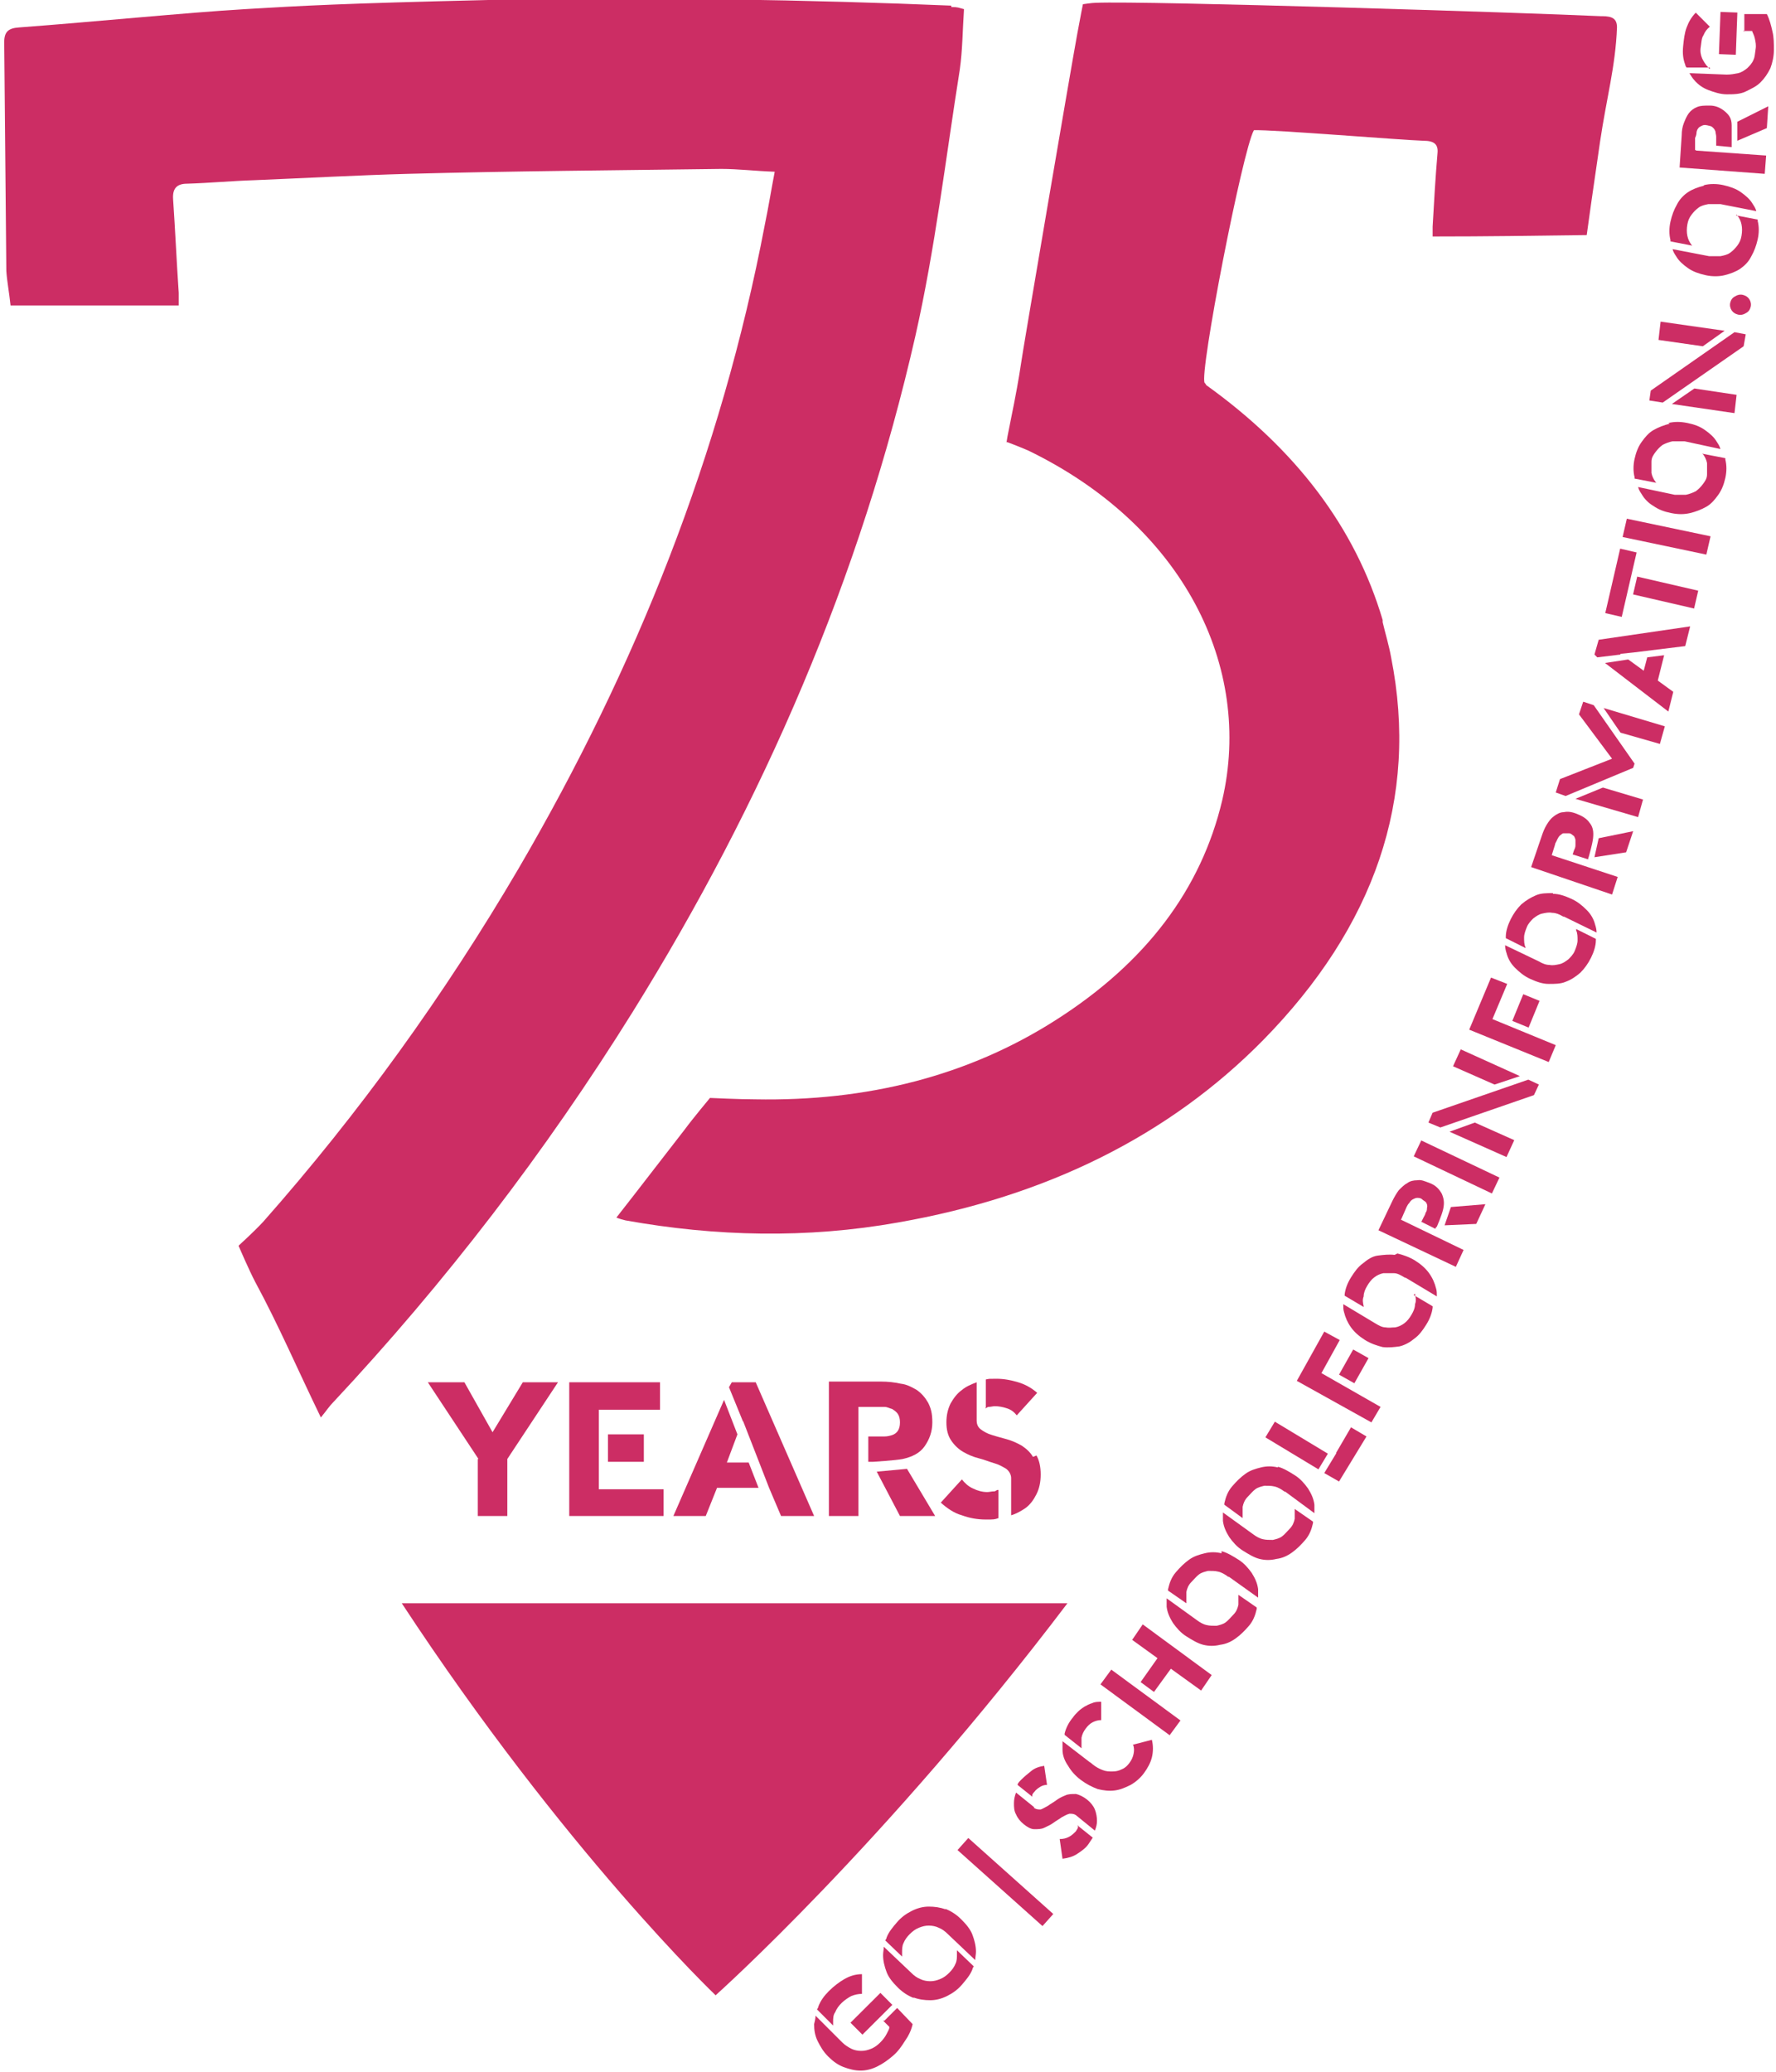 <?xml version="1.0" encoding="UTF-8"?>
<svg xmlns="http://www.w3.org/2000/svg" version="1.1" viewBox="0 0 252.4 294.4">
  <!-- Generator: Adobe Illustrator 28.7.10, SVG Export Plug-In . SVG Version: 1.2.0 Build 236)  -->
  <g>
    <g id="Laag_1">
      <g>
        <path d="M118.4,287.8c0-.1,0-.3,0-.5,0-.5,0-1,.3-1.4.2-.5.5-.9.9-1.3s1-.8,1.4-1c.5-.2,1-.3,1.5-.3v-2.8c-1,0-1.8.3-2.5.7s-1.5,1-2.2,1.7-1.2,1.4-1.5,2.2c0,.1-.1.3-.2.4l2.4,2.4Z" fill="#cc2d64"/>
        <rect x="120.9" y="284.8" width="6" height="2.4" transform="translate(-165.8 171) rotate(-44.9)" fill="#cc2d64"/>
        <path d="M125.5,287.1l.9.9c0,.3-.2.6-.4,1s-.5.8-.9,1.2-.8.7-1.3.9c-.5.2-.9.3-1.4.3-.5,0-1-.1-1.4-.3s-.9-.5-1.3-.9,0,0,0,0l-3.8-3.8c0,.4-.1.8-.2,1.2,0,.8.1,1.6.5,2.4s.8,1.5,1.5,2.2,1.4,1.2,2.2,1.5,1.6.5,2.4.5,1.6-.2,2.4-.6c.8-.4,1.5-.9,2.2-1.5s1.2-1.3,1.7-2.1c.5-.7.9-1.5,1.1-2.4l-2.2-2.3-1.8,1.8Z" fill="#cc2d64"/>
      </g>
      <g>
        <path d="M129.8,283.8c.8.3,1.6.4,2.4.4.8,0,1.6-.2,2.4-.6.8-.4,1.5-.9,2.1-1.6s1.2-1.4,1.5-2.2c0-.1.1-.3.2-.4l-2.4-2.3c0,.2,0,.3,0,.5,0,.5,0,1-.2,1.4-.2.5-.5.9-.9,1.3s-.8.7-1.3.9c-.5.2-.9.3-1.4.3-.5,0-1-.1-1.4-.3-.5-.2-.9-.5-1.3-.9l-3.9-3.7c0,.4-.1.8-.1,1.2,0,.8.2,1.6.5,2.4.3.8.9,1.5,1.6,2.2s1.5,1.2,2.3,1.5Z" fill="#cc2d64"/>
        <path d="M134.4,271.3c-.8-.3-1.6-.4-2.4-.4-.8,0-1.6.2-2.4.6-.8.4-1.5.9-2.1,1.6s-1.2,1.4-1.5,2.2c0,.1-.1.3-.2.4l2.4,2.3c0-.2,0-.3,0-.5,0-.5,0-1,.2-1.4.2-.5.5-.9.9-1.3s.8-.7,1.3-.9c.5-.2.9-.3,1.4-.3.5,0,1,.1,1.4.3.5.2.9.5,1.3.9l3.9,3.7c0-.4.1-.8.1-1.2,0-.8-.2-1.6-.5-2.4-.3-.8-.9-1.5-1.6-2.2s-1.5-1.2-2.3-1.5Z" fill="#cc2d64"/>
      </g>
      <g>
        <rect x="190.4" y="193.1" width="4.1" height="2.5" transform="translate(-71.4 266.4) rotate(-60.6)" fill="#cc2d64"/>
        <polygon points="184.3 196.2 194.9 202.1 196.2 199.9 187.8 195.1 190.4 190.4 188.2 189.2 184.3 196.2" fill="#cc2d64"/>
      </g>
      <g>
        <path d="M181.6,208.5c-.8-.2-1.6-.2-2.4,0s-1.5.4-2.2.9c-.7.5-1.3,1.1-1.9,1.8s-.9,1.5-1.1,2.4c0,0,0,.2,0,.2l2.6,1.9c0,0,0-.1,0-.2,0-.5,0-.9,0-1.4.1-.5.3-1,.7-1.4s.7-.8,1.1-1.1c.4-.3.9-.4,1.3-.5.5,0,1,0,1.4.1.5.1,1,.4,1.4.7s0,0,.1,0h0s4.2,3.1,4.2,3.1c0-.4,0-.8,0-1.2-.1-.8-.4-1.5-.9-2.3-.5-.7-1.1-1.4-1.9-1.9s-1.6-1-2.4-1.2Z" fill="#cc2d64"/>
        <path d="M184,214.2c0,0,0,.1,0,.2,0,.5,0,.9,0,1.4-.1.5-.3,1-.7,1.4s-.7.8-1.1,1.1c-.4.3-.9.4-1.3.5-.5,0-1,0-1.4-.1-.5-.1-1-.4-1.4-.7s0,0,0,0h0s-4.3-3.1-4.3-3.1c0,.4,0,.8,0,1.2.1.8.4,1.5.9,2.3.5.7,1.1,1.4,1.9,1.9s1.6,1,2.4,1.2c.8.2,1.6.2,2.4,0,.8-.1,1.5-.4,2.2-.9.7-.5,1.3-1.1,1.9-1.8s.9-1.5,1.1-2.4c0,0,0-.2,0-.2l-2.6-1.8Z" fill="#cc2d64"/>
      </g>
      <g>
        <path d="M153.7,248.3s0,0,0,0c0-.5,0-.9,0-1.4.1-.5.3-.9.6-1.3s.6-.7,1-.9c.4-.2.8-.3,1.2-.3v-2.6c-.5,0-.9,0-1.3.2-.4.1-.7.3-1.1.5-.3.2-.6.4-.9.7s-.5.5-.7.8c-.6.7-1,1.5-1.2,2.3,0,0,0,.1,0,.2l2.4,1.9Z" fill="#cc2d64"/>
        <path d="M161,247.8c.2.5.2.9.1,1.4s-.3.9-.6,1.3-.6.7-1.1.9c-.4.2-.8.3-1.3.3-.5,0-.9,0-1.4-.2-.5-.2-.9-.4-1.4-.8s-.2-.2-.4-.3l-3.9-3c0,.4,0,.8,0,1.2,0,.8.3,1.6.8,2.3.4.7,1,1.4,1.8,2s1.6,1,2.4,1.3c.8.2,1.6.3,2.4.2.8-.1,1.5-.4,2.3-.8.7-.4,1.4-1,1.9-1.7s.9-1.4,1.1-2.2c.2-.8.2-1.7,0-2.5l-2.7.7Z" fill="#cc2d64"/>
      </g>
      <g>
        <rect x="160.7" y="235.7" width="2.6" height="12.2" transform="translate(-128.7 229.3) rotate(-53.7)" fill="#cc2d64"/>
        <polygon points="160.9 233 164.5 235.6 162.1 239 164 240.4 166.4 237.1 170.7 240.2 172.2 238 162.4 230.8 160.9 233" fill="#cc2d64"/>
      </g>
      <g>
        <path d="M173.6,220.7c-.8-.2-1.6-.2-2.4,0s-1.5.4-2.2.9c-.7.5-1.3,1.1-1.9,1.8s-.9,1.5-1.1,2.4c0,0,0,.2,0,.2l2.6,1.8c0,0,0-.1,0-.2,0-.5,0-.9,0-1.4.1-.5.3-1,.7-1.4s.7-.8,1.1-1.1c.4-.3.9-.4,1.3-.5.5,0,1,0,1.4.1.5.1,1,.4,1.4.7s0,0,.1,0h0s4.2,3,4.2,3c0-.4,0-.8,0-1.2-.1-.8-.4-1.5-.9-2.3-.5-.7-1.1-1.4-1.9-1.9s-1.6-1-2.4-1.2Z" fill="#cc2d64"/>
        <path d="M176,226.4c0,0,0,.1,0,.2,0,.5,0,.9,0,1.4-.1.5-.3,1-.7,1.4s-.7.8-1.1,1.1c-.4.3-.9.4-1.3.5-.5,0-1,0-1.4-.1-.5-.1-1-.4-1.4-.7s0,0,0,0h0s-4.3-3.1-4.3-3.1c0,.4,0,.8,0,1.2.1.8.4,1.5.9,2.3.5.7,1.1,1.4,1.9,1.9s1.6,1,2.4,1.2c.8.2,1.6.2,2.4,0,.8-.1,1.5-.4,2.2-.9.7-.5,1.3-1.1,1.9-1.8s.9-1.5,1.1-2.4c0,0,0-.2,0-.2l-2.6-1.8Z" fill="#cc2d64"/>
      </g>
      <g>
        <rect x="183" y="201" width="2.6" height="8.8" transform="translate(-86.8 257.1) rotate(-58.9)" fill="#cc2d64"/>
        <polygon points="189.9 206.4 189.9 206.5 188.2 209.3 190.3 210.5 194.2 204.1 192 202.8 189.9 206.4" fill="#cc2d64"/>
      </g>
      <g>
        <path d="M146.7,255.3c0,0,0-.2,0-.2,0-.2.2-.4.3-.5.2-.3.5-.5.8-.7.3-.2.7-.3,1-.3l-.4-2.7c-.7.1-1.3.3-1.8.7-.5.4-1,.8-1.5,1.3s-.4.5-.5.7l2,1.6Z" fill="#cc2d64"/>
        <path d="M152.8,254.9c-.5,0-1,0-1.4.2-.5.2-.9.4-1.3.7-.4.3-.8.5-1.2.8-.4.2-.7.4-1,.5-.3,0-.6,0-.9-.2s0,0,0-.1h0s-2.6-2.1-2.6-2.1c-.2.5-.3,1-.3,1.5,0,.5,0,1.1.3,1.6.2.5.6,1,1.1,1.4s1,.7,1.5.7c.5,0,1,0,1.4-.2s.9-.4,1.3-.7c.4-.3.8-.5,1.2-.8.4-.2.7-.4,1.1-.5.3,0,.6,0,.9.2h0s2.7,2.2,2.7,2.2c.2-.5.3-.9.3-1.4,0-.5-.1-1.1-.3-1.6-.2-.5-.6-1-1.1-1.4s-1.1-.7-1.6-.8Z" fill="#cc2d64"/>
        <path d="M153.2,259.3c0,0,0,.2,0,.3,0,.2-.2.4-.3.6-.3.3-.6.6-1,.8-.4.2-.8.3-1.3.3l.4,2.8c.8-.1,1.5-.3,2.1-.7.6-.4,1.2-.8,1.6-1.4s.4-.6.6-.9l-2-1.6Z" fill="#cc2d64"/>
      </g>
      <g>
        <path d="M198.2,178.3c-.8-.1-1.6,0-2.4.1s-1.5.6-2.1,1.1c-.7.5-1.2,1.2-1.7,2s-.8,1.6-.9,2.4c0,0,0,.2,0,.2l2.7,1.6c0,0,0,0,0-.1-.1-.5-.2-.9,0-1.4,0-.5.2-1,.5-1.5s.6-.9,1-1.2c.4-.3.8-.5,1.3-.6.5,0,1,0,1.5,0,.5,0,1,.3,1.5.6s0,0,.1,0h0s4.5,2.7,4.5,2.7c0-.4,0-.8-.1-1.1-.2-.8-.5-1.5-1-2.2-.5-.7-1.2-1.3-2-1.8s-1.7-.8-2.5-1Z" fill="#cc2d64"/>
        <path d="M201.1,183.8c0,0,0,0,0,.1.1.5.2.9,0,1.4,0,.5-.2,1-.5,1.5s-.6.9-1,1.2c-.4.3-.8.5-1.3.6-.5,0-.9.1-1.4,0-.5,0-1-.3-1.5-.6s0,0,0,0h0s-4.5-2.7-4.5-2.7c0,.4,0,.8.1,1.1.2.8.5,1.5,1,2.2.5.7,1.2,1.3,2,1.8s1.7.8,2.5,1c.8.1,1.7,0,2.4-.1.8-.2,1.5-.6,2.1-1.1.7-.5,1.2-1.2,1.7-2s.8-1.6.9-2.4c0,0,0-.2,0-.2l-2.7-1.6Z" fill="#cc2d64"/>
      </g>
      <g>
        <path d="M199.2,173.1l.7-1.6c.1-.2.2-.4.4-.6.1-.2.3-.4.5-.5.2-.1.4-.2.6-.2.2,0,.5,0,.7.2s.5.3.6.5c.1.2.2.4.1.7,0,.2,0,.5-.2.7,0,.2-.2.5-.3.7l-.3.6,2,1s0-.2.2-.3,0,0,0,0c0,0,.7-1.6.9-2.5s.1-1.5-.2-2.2c-.4-.7-.9-1.2-1.7-1.5s-1.2-.5-1.8-.4c-.5,0-1,.1-1.4.4-.4.2-.8.6-1.2,1-.3.4-.6.9-.9,1.5l-2,4.2,11,5.2,1.1-2.4-8.9-4.3Z" fill="#cc2d64"/>
        <polygon points="206.2 171.5 205.3 174.1 209.8 173.9 211.1 171.1 206.2 171.5" fill="#cc2d64"/>
      </g>
      <g>
        <polygon points="246.5 58.7 246.8 56.1 240.8 55.2 237.6 57.4 246.5 58.7" fill="#cc2d64"/>
        <polygon points="246.5 47.2 234.6 55.5 234.4 56.9 236.3 57.2 247.8 49.2 248.1 47.5 246.5 47.2" fill="#cc2d64"/>
        <polygon points="236 45.7 235.7 48.3 242 49.2 245.1 47 236 45.7" fill="#cc2d64"/>
      </g>
      <rect x="205.7" y="159.5" width="2.5" height="12.3" transform="translate(-31.4 281.7) rotate(-64.6)" fill="#cc2d64"/>
      <path d="M230.6,76.3l.6-2.6,11.9,2.5-.6,2.6-11.9-2.5Z" fill="#cc2d64"/>
      <g>
        <rect x="214.7" y="142.3" width="4.1" height="2.5" transform="translate(1.8 289.7) rotate(-67.7)" fill="#cc2d64"/>
        <polygon points="208.8 146.3 220.1 150.9 221.1 148.5 212.1 144.8 214.2 139.8 211.9 138.9 208.8 146.3" fill="#cc2d64"/>
      </g>
      <g>
        <polygon points="234.1 93.4 233.6 95.3 231.4 93.7 228.1 94.2 237.1 101.1 237.8 98.3 235.6 96.7 236.5 93.1 234.1 93.4" fill="#cc2d64"/>
        <polygon points="227.2 90.9 226.6 93 227 93.4 230.3 93 230.3 92.9 232.2 92.7 239.5 91.8 239.5 91.8 239.5 91.8 240.2 89 227.2 90.9" fill="#cc2d64"/>
      </g>
      <g>
        <path d="M220.7,126.9c-.9,0-1.7,0-2.4.3s-1.4.7-2.1,1.3c-.6.6-1.1,1.3-1.5,2.1s-.7,1.7-.7,2.5c0,0,0,.2,0,.2l2.8,1.4s0,0,0-.1c-.2-.4-.2-.9-.2-1.4,0-.5.2-1,.4-1.5s.6-.9.9-1.2c.4-.3.8-.6,1.3-.7.5-.1.9-.2,1.4-.1.5,0,1,.2,1.5.5s0,0,.1,0h0s4.7,2.3,4.7,2.3c0-.4-.1-.8-.2-1.1-.2-.8-.6-1.5-1.2-2.1-.6-.6-1.3-1.2-2.2-1.6s-1.7-.7-2.6-.7Z" fill="#cc2d64"/>
        <path d="M224,132.1s0,0,0,.1c.2.4.2.9.2,1.4,0,.5-.2,1-.4,1.5s-.6.9-.9,1.2c-.4.3-.8.6-1.3.7-.5.1-.9.2-1.4.1-.5,0-1-.2-1.5-.5s0,0,0,0h0s-4.8-2.3-4.8-2.3c0,.4.1.8.2,1.1.2.8.6,1.5,1.2,2.1.6.6,1.3,1.2,2.2,1.6s1.7.7,2.6.7c.9,0,1.7,0,2.4-.3.8-.3,1.4-.7,2.1-1.3.6-.6,1.1-1.3,1.5-2.1s.7-1.7.7-2.5c0,0,0-.2,0-.2l-2.8-1.4Z" fill="#cc2d64"/>
      </g>
      <g>
        <path d="M220.5,121.6l.5-1.6c0-.2.2-.4.3-.7.1-.2.2-.4.4-.6.2-.1.3-.3.5-.3.2,0,.5,0,.8,0s.5.3.7.4c.1.2.2.4.2.6,0,.2,0,.5,0,.7,0,.3-.1.5-.2.7l-.2.6,2.2.7s0-.2.1-.4,0,0,0,0c0,0,.5-1.7.6-2.6s0-1.6-.5-2.2c-.4-.6-1.1-1-1.9-1.3s-1.3-.3-1.8-.2c-.5,0-1,.3-1.4.6-.4.3-.7.7-1,1.2-.3.5-.5,1-.7,1.6l-1.5,4.4,11.5,3.9.8-2.5-9.4-3.1Z" fill="#cc2d64"/>
        <polygon points="227.2 119.1 226.6 121.8 231.1 121.1 232.1 118.1 227.2 119.1" fill="#cc2d64"/>
      </g>
      <g>
        <polygon points="223.9 113.5 232.8 116.1 233.5 113.6 227.8 111.9 223.9 113.5" fill="#cc2d64"/>
        <polygon points="225 99.7 224.4 101.5 229.1 107.8 221.7 110.7 221.1 112.6 222.5 113.1 232.1 109.1 232.3 108.5 226.5 100.2 225 99.7" fill="#cc2d64"/>
        <polygon points="230.3 104.1 235.9 105.7 236.6 103.2 227.9 100.6 230.3 104.1" fill="#cc2d64"/>
      </g>
      <g>
        <polygon points="214.1 164.4 215.2 162 209.6 159.5 206 160.8 214.1 164.4" fill="#cc2d64"/>
        <polygon points="217.2 153.4 203.6 158.1 203 159.5 204.7 160.2 218 155.6 218.7 154.1 217.2 153.4" fill="#cc2d64"/>
        <polygon points="207.6 149.1 206.5 151.5 212.4 154.1 216 152.9 207.6 149.1" fill="#cc2d64"/>
      </g>
      <g>
        <rect x="235.3" y="79.7" width="2.6" height="8.9" transform="translate(101.5 295.8) rotate(-77)" fill="#cc2d64"/>
        <rect x="225.5" y="81.5" width="9.4" height="2.4" transform="translate(98 288.5) rotate(-77)" fill="#cc2d64"/>
      </g>
      <g>
        <path d="M237.3,60.2c-.8.2-1.6.5-2.3.9s-1.2,1-1.7,1.7c-.5.7-.8,1.5-1,2.4s-.2,1.8,0,2.6c0,0,0,.2,0,.2l3.1.6s0,0-.1-.1c-.3-.4-.5-.8-.6-1.3,0-.5,0-1,0-1.6s.3-1,.6-1.4c.3-.4.6-.7,1-1,.4-.2.9-.4,1.4-.5.5,0,1,0,1.6,0s0,0,.1,0h0s5.1,1.1,5.1,1.1c-.1-.4-.3-.7-.5-1-.4-.7-1-1.2-1.7-1.7-.7-.5-1.5-.8-2.5-1s-1.8-.2-2.7,0Z" fill="#cc2d64"/>
        <path d="M241.9,64.4s0,0,.1.1c.3.4.5.8.6,1.3,0,.5,0,1,0,1.6s-.3,1-.6,1.4c-.3.4-.6.7-1,1-.4.2-.9.4-1.4.5-.5,0-1,0-1.6,0s0,0,0,0h0s-5.2-1.1-5.2-1.1c.1.4.3.7.5,1,.4.7,1,1.3,1.7,1.7.7.5,1.5.8,2.5,1s1.8.2,2.7,0c.8-.2,1.6-.5,2.3-.9.7-.4,1.2-1,1.7-1.7.5-.7.8-1.5,1-2.4s.2-1.8,0-2.6c0,0,0-.2,0-.2l-3.1-.6Z" fill="#cc2d64"/>
      </g>
      <g>
        <path d="M242.1,26.4c-.8.2-1.6.5-2.2.9s-1.2,1-1.6,1.8c-.4.7-.7,1.5-.9,2.4s-.2,1.8,0,2.6c0,0,0,.2,0,.2l3.1.6s0,0-.1-.1c-.3-.4-.5-.8-.6-1.3-.1-.5-.1-1,0-1.6s.3-1,.6-1.4c.3-.4.6-.7,1-1,.4-.3.9-.4,1.4-.5.5,0,1,0,1.6,0s0,0,.1,0h0s5.1,1,5.1,1c-.1-.4-.3-.7-.5-1-.4-.7-1-1.2-1.7-1.7-.7-.5-1.6-.8-2.5-1s-1.9-.2-2.7,0Z" fill="#cc2d64"/>
        <path d="M246.8,30.5s0,0,.1.1c.3.4.5.8.6,1.3.1.5.1,1,0,1.6s-.3,1-.6,1.4c-.3.4-.6.7-1,1-.4.3-.9.4-1.4.5-.5,0-1,0-1.6,0s0,0,0,0h0s-5.2-1-5.2-1c.1.4.3.7.5,1,.4.7,1,1.2,1.7,1.7.7.5,1.6.8,2.5,1s1.9.2,2.7,0c.8-.2,1.6-.5,2.2-.9.7-.5,1.2-1,1.6-1.8.4-.7.7-1.5.9-2.4s.2-1.8,0-2.6c0,0,0-.2,0-.2l-3.1-.6Z" fill="#cc2d64"/>
      </g>
      <g>
        <path d="M240.9,21.3v-1.7c.1-.2.2-.5.2-.7,0-.2.1-.5.2-.6.1-.2.3-.3.5-.4.2-.1.4-.2.8-.1s.6.1.8.3c.2.2.3.3.4.6,0,.2.1.5.1.7,0,.3,0,.5,0,.7v.6s2.2.2,2.2.2c0,0,0-.2,0-.4s0,0,0,0c0,0,0-1.7,0-2.7s-.4-1.5-1-2c-.6-.5-1.3-.8-2.1-.8s-1.3,0-1.8.2c-.5.2-.9.5-1.2.9-.3.4-.5.9-.7,1.4-.2.5-.3,1.1-.3,1.7l-.3,4.6,12.1.9.2-2.6-9.9-.7Z" fill="#cc2d64"/>
        <polygon points="246.9 17.3 246.9 20 251.1 18.2 251.3 15.1 246.9 17.3" fill="#cc2d64"/>
      </g>
      <path d="M246.1,44.1c-.2-.3-.3-.7-.2-1.1s.3-.7.7-.9c.3-.2.7-.3,1.1-.2s.7.3.9.6c.2.3.3.7.2,1.1s-.3.7-.7.9c-.3.2-.7.3-1.1.2s-.7-.3-.9-.6Z" fill="#cc2d64"/>
      <g>
        <path d="M243,9.8c-.1,0-.2-.2-.3-.3-.3-.3-.6-.8-.8-1.2-.2-.5-.3-1-.2-1.6s.1-1.3.4-1.7c.2-.5.5-.9.9-1.2l-2-2c-.6.6-1,1.3-1.3,2.1-.3.8-.4,1.7-.5,2.7s0,1.8.3,2.6c0,.1.1.3.2.4h3.3Z" fill="#cc2d64"/>
        <rect x="242.7" y="3.5" width="6" height="2.4" transform="translate(231.9 250.1) rotate(-87.9)" fill="#cc2d64"/>
        <path d="M247.7,4.4h1.3c.1.3.3.6.4,1.1s.2.9.1,1.5-.1,1.1-.3,1.5c-.2.5-.5.8-.9,1.2-.4.3-.8.6-1.3.7s-1,.2-1.6.2,0,0,0,0l-5.3-.2c.2.3.4.7.7,1,.5.6,1.2,1.1,2,1.4s1.7.6,2.6.6,1.9,0,2.7-.4,1.5-.7,2.1-1.3,1-1.2,1.4-2c.3-.8.5-1.7.5-2.6s0-1.8-.2-2.6c-.2-.9-.4-1.7-.8-2.5h-3.2c0-.1,0,2.5,0,2.5Z" fill="#cc2d64"/>
      </g>
      <rect x="134.6" y="266.3" width="16.2" height="2.3" transform="translate(71 561.9) rotate(-138.2)" fill="#cc2d64"/>
      <g>
        <path d="M135.2,1c1,0,1,.1,1.8.3-.2,2.9-.2,5.8-.6,8.6-2,12.6-3.5,25.4-6.3,37.8-7.8,34.3-21.6,66.2-40.2,96.1-12.4,19.9-26.6,38.4-42.6,55.5-.5.5-.8,1-1.7,2.1-3.3-6.8-6-13.1-9.3-19.2-.9-1.7-2.4-5.2-2.4-5.2,0,0,2.1-1.9,3.5-3.4,13.7-15.5,25.8-32.3,36.3-50.2,16.7-28.6,28.8-58.9,35-91.5.5-2.4.9-4.9,1.4-7.5-2.8-.1-5.2-.4-7.6-.4-14.8.2-29.7.3-44.5.7-7.3.2-14.5.6-21.8.9-3.2.1-6.4.4-9.6.5-1.5,0-2.1.7-2,2.2.3,4.4.5,8.9.8,13.3,0,.7,0,1.3,0,1.8H1.5c-.2-1.9-.5-3.4-.6-4.9-.1-10.8-.2-21.7-.3-32.5,0-1.5.6-2,2.1-2.1,10.7-.8,23.7-2.1,32.1-2.6s13.6-.8,34.6-1.3c21-.5,46.9,0,65.8.8Z" fill="#cc2d64"/>
        <path d="M227.5,2.3c-10.7-.5-64.5-2.2-71.8-1.9-.5,0-1.8.2-1.8.2,0,0-.4,2-.8,4.2-.8,4.3-8,46.5-8,46.9-.3,2-.7,4.3-1.5,8.2s-.5,2.9-.5,2.9c0,0,1.6.6,3,1.2,22.1,10.7,32,30.8,27.6,49.7-3,12.7-10.9,23.1-23.6,31.2-12.5,8-26.9,11.6-42.8,11.3-2.2,0-6.4-.2-6.4-.2,0,0-2.5,3-3.6,4.5-3.2,4.1-6.4,8.3-9.7,12.5.5.2.9.3,1.3.4,12.8,2.3,25.8,2.6,38.7.3,21.2-3.7,38.6-12.4,51.9-25.9,15.8-16.1,22.2-34.3,18.2-54.4-.3-1.7-.8-3.3-1.2-5,0,0,0-.2,0-.3-3.9-13.2-12.4-24.3-25.1-33.4,0-.1-.1-.2-.2-.3-.8-1.3,5.4-33.1,7-35.9,2.7-.1,20.9,1.4,24.1,1.5,1.5,0,2.1.5,2,1.7-.3,3.5-.5,7-.7,10.5,0,.5,0,1,0,1.4,8,0,13.9-.1,21.9-.2.2-1.5,1-7.2,1.9-13.3s2.2-10.7,2.4-16.2c0-1.2-.6-1.6-2.1-1.6Z" fill="#cc2d64"/>
        <path d="M68,207.3l-7.2-10.9h5.2l4,7.1,4.3-7.1h5l-7.2,10.9v8.1h-4.2v-8.1Z" fill="#cc2d64"/>
        <g>
          <polygon points="85.1 211.6 85.1 210.9 85.1 210.9 85.1 200.8 85.1 200.8 85.1 200.3 93.8 200.3 93.8 196.4 80.9 196.4 80.9 215.4 94.3 215.4 94.3 211.6 85.1 211.6" fill="#cc2d64"/>
          <rect x="86.4" y="203.8" width="5.1" height="3.9" fill="#cc2d64"/>
        </g>
        <g>
          <polygon points="105.6 202 105.6 201.9 107.9 207.8 107.9 207.8 109.3 211.4 109.3 211.4 111 215.4 115.7 215.4 107.4 196.4 104 196.4 103.6 197.1 105.6 202" fill="#cc2d64"/>
          <polygon points="106.4 207.8 103.3 207.8 104.8 203.8 102.9 198.9 95.7 215.4 100.3 215.4 101.9 211.4 107.8 211.4 106.4 207.8" fill="#cc2d64"/>
        </g>
        <g>
          <path d="M140,200.1c.2,0,.3-.2.5-.2.3,0,.6-.1.9-.1.5,0,1.1.1,1.7.3.6.2,1,.5,1.4,1l2.9-3.2c-.8-.7-1.7-1.2-2.7-1.5-1-.3-2-.5-3.1-.5s-1,0-1.5.1v4Z" fill="#cc2d64"/>
          <path d="M146.8,207c-.4-.7-1-1.2-1.6-1.6-.7-.4-1.4-.7-2.1-.9s-1.5-.4-2.1-.6c-.7-.2-1.2-.5-1.6-.8-.4-.3-.6-.7-.6-1.3h0v-5.4c-.8.3-1.5.6-2.1,1.1-.7.5-1.2,1.2-1.6,1.9-.4.8-.6,1.7-.6,2.7s.2,1.9.7,2.6c.4.6,1,1.2,1.7,1.6.7.4,1.4.7,2.2.9.8.2,1.5.5,2.2.7s1.2.5,1.7.8c.4.3.7.8.7,1.3h0s0,0,0,0c0,0,0,0,0,0v5.3c.7-.2,1.4-.6,2-1,.7-.5,1.2-1.2,1.6-2,.4-.8.6-1.7.6-2.8s-.2-2-.6-2.7Z" fill="#cc2d64"/>
          <path d="M141.8,211.7c-.2,0-.3.2-.5.2-.4,0-.7.1-1,.1-.7,0-1.4-.2-2-.5-.7-.3-1.2-.8-1.6-1.3l-3,3.3c.9.8,1.9,1.5,3,1.8,1.1.4,2.2.6,3.4.6s1.2,0,1.8-.2v-4Z" fill="#cc2d64"/>
        </g>
        <g>
          <path d="M121.8,199.9h2.7c.4,0,.8,0,1.2,0s.7.2,1.1.3c.3.2.6.4.8.7.2.3.3.7.3,1.2s-.1.9-.3,1.2c-.2.3-.5.5-.8.6s-.7.2-1.1.2-.8,0-1.2,0h-1.1v3.6h.7s3.2-.2,4.2-.4,0,0,0,0c1.3-.3,2.4-.8,3.1-1.8s1.1-2.1,1.1-3.4-.2-2-.6-2.8c-.4-.7-.9-1.3-1.6-1.8-.7-.4-1.4-.8-2.3-.9-.9-.2-1.8-.3-2.8-.3h-7.4v19.1h4.2v-15.5Z" fill="#cc2d64"/>
          <polygon points="128.9 208.7 124.6 209.1 127.9 215.4 132.9 215.4 128.9 208.7" fill="#cc2d64"/>
        </g>
        <path d="M57.1,227.8c23.1,35.2,44.6,55.7,44.6,55.7,0,0,24-21.4,50-55.7H57.1Z" fill="#cc2d64"/>
      </g>
    </g>
  </g>
</svg>